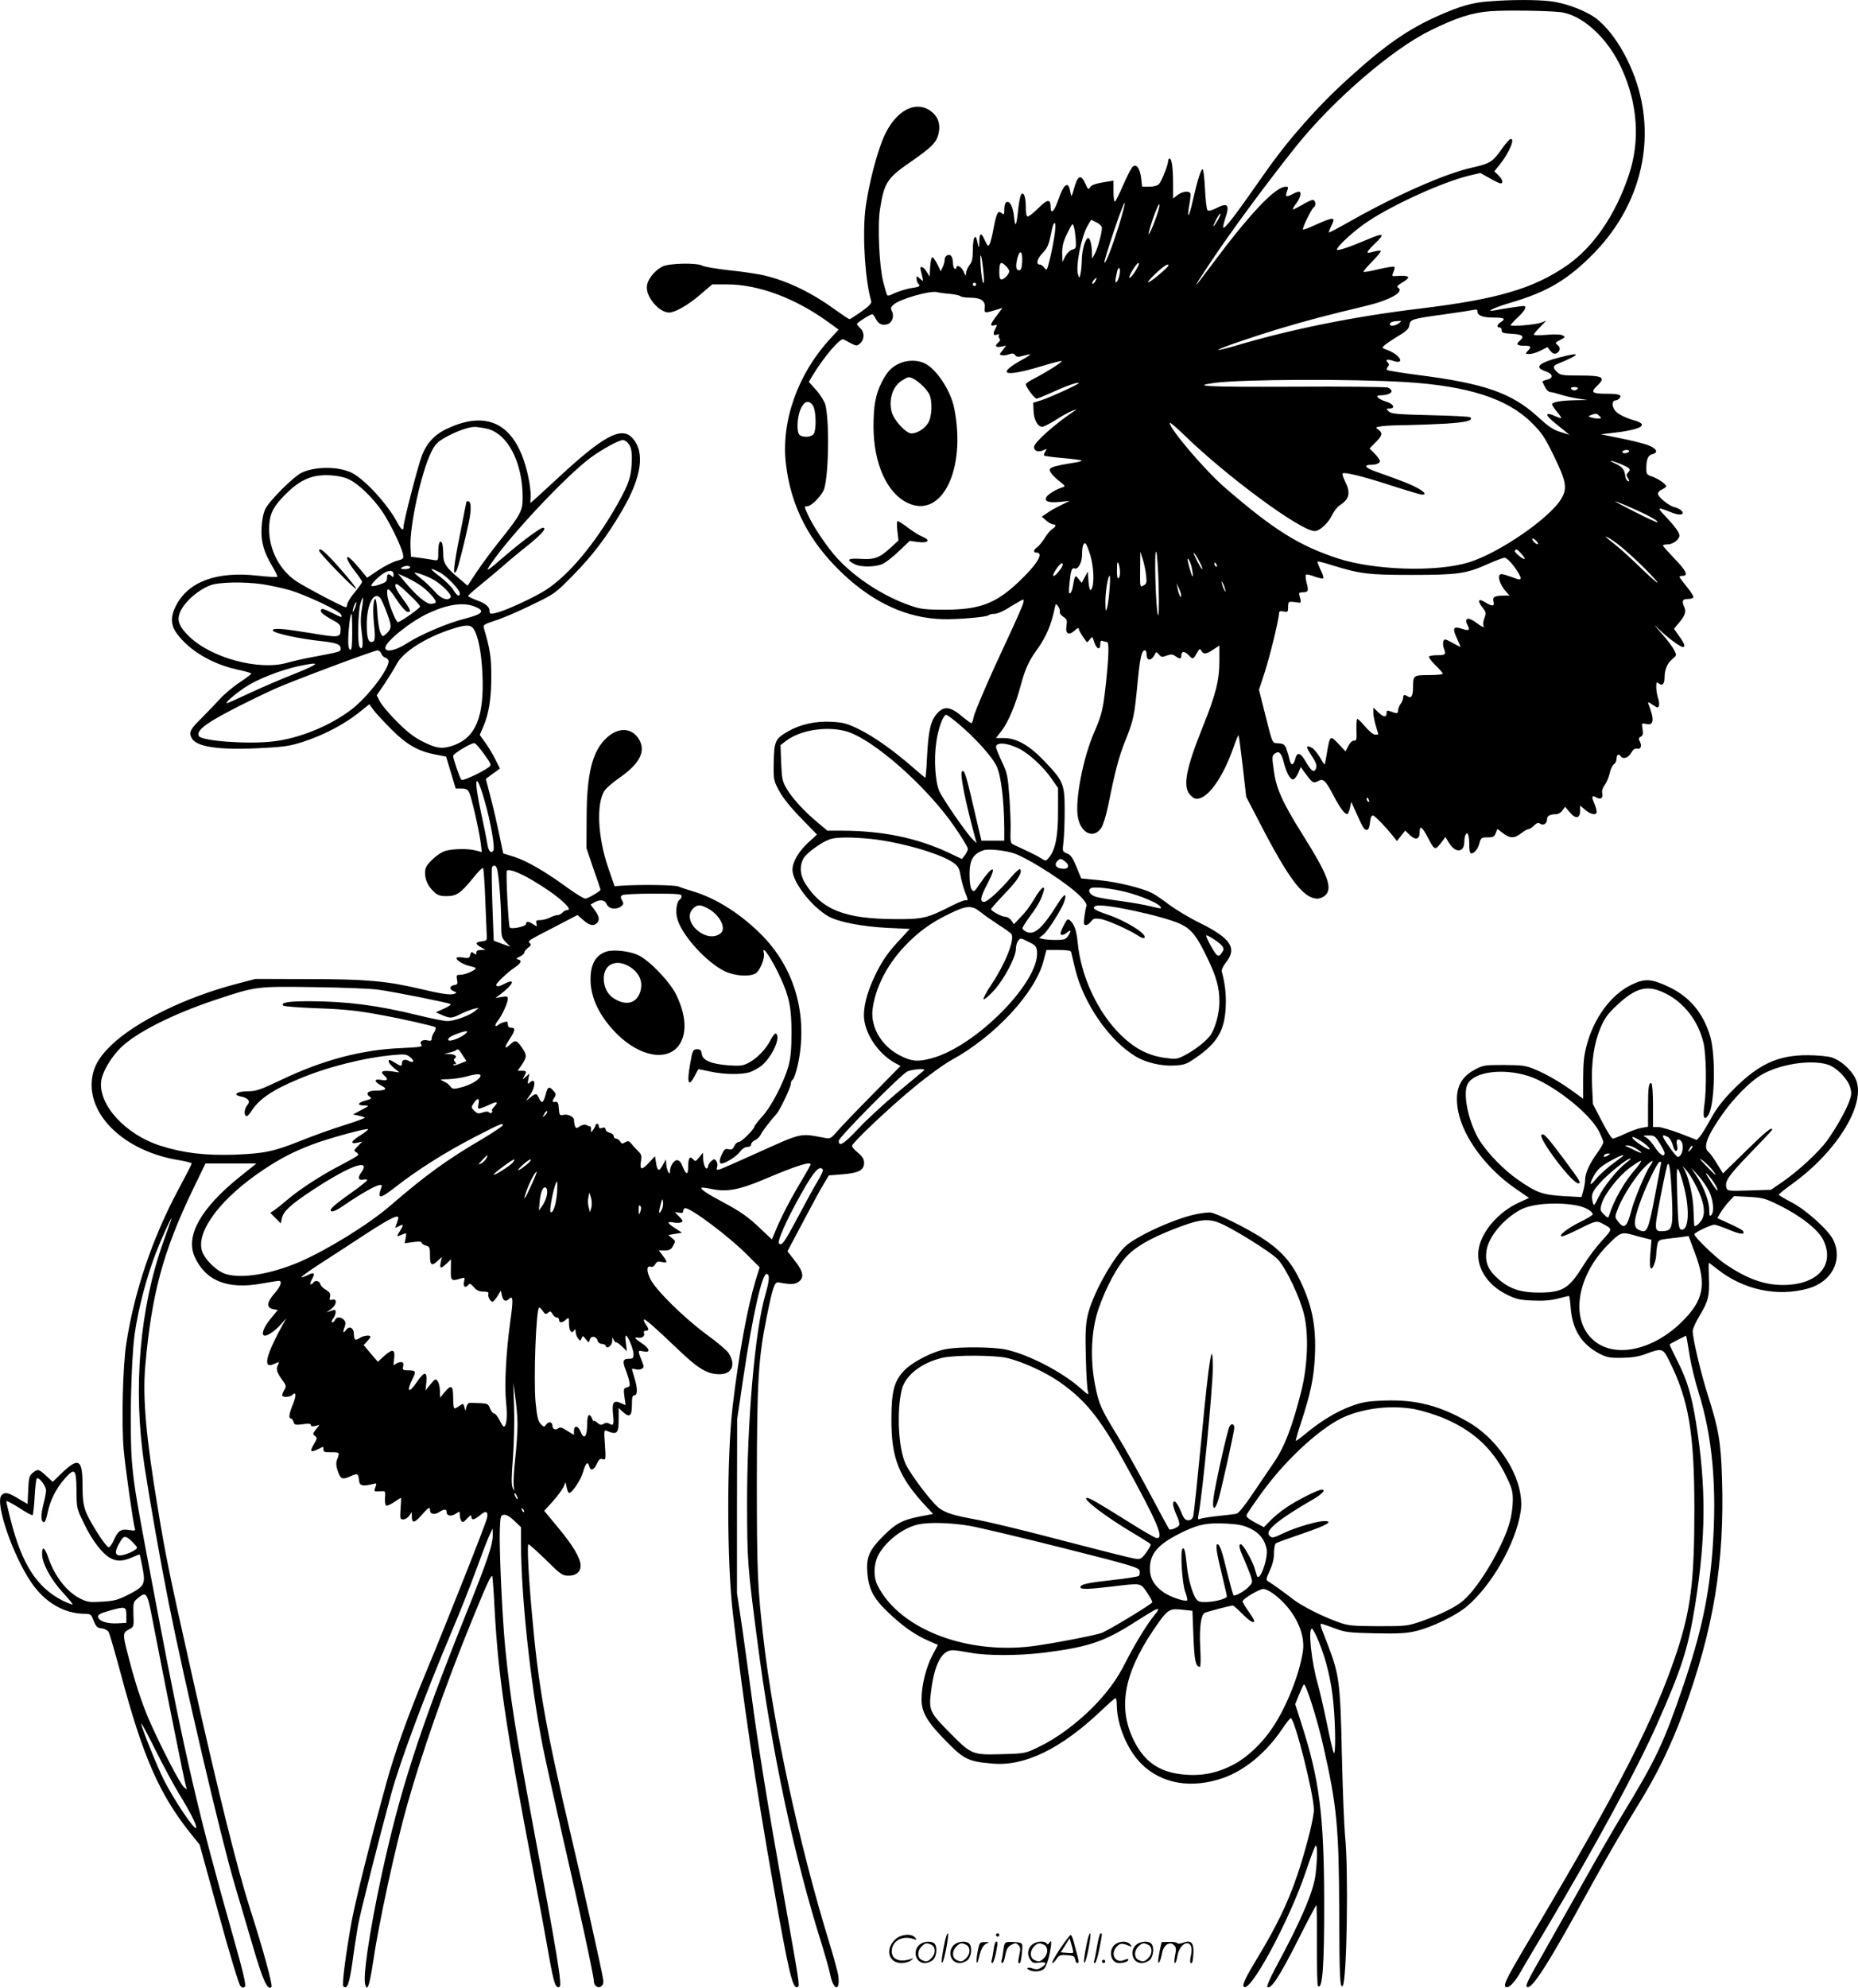 <?xml version="1.0" encoding="UTF-8"?>
<svg xmlns="http://www.w3.org/2000/svg" version="1.0" viewBox="0 0 1122.698 1200.706" preserveAspectRatio="xMidYMid meet">
  <g transform="translate(-0.174,1200.793) scale(0.1,-0.1)" fill="#000000" stroke="none">
    <path d="M9000 12000 c-103 -8 -172 -28 -300 -84 -187 -82 -327 -179 -546 -378 -187 -168 -367 -372 -507 -572 -183 -262 -244 -342 -254 -333 -2 3 3 26 11 51 30 89 18 103 -56 65 -26 -13 -44 -17 -50 -11 -5 5 -12 62 -15 126 -3 64 -9 119 -14 121 -9 6 -31 -62 -60 -190 -23 -104 -38 -119 -20 -19 6 31 8 60 5 65 -9 16 -51 10 -78 -12 l-26 -20 0 89 c0 98 -8 152 -21 152 -5 0 -9 -7 -9 -15 0 -24 -40 -124 -56 -140 -9 -9 -34 -15 -58 -15 l-43 0 -6 52 c-8 61 -28 88 -51 69 -8 -7 -34 -57 -58 -112 -23 -54 -46 -99 -50 -99 -5 0 -8 29 -8 63 l0 64 -66 -11 c-46 -8 -69 -17 -76 -30 -9 -16 -12 -13 -29 24 -27 60 -47 48 -70 -40 -7 -25 -13 -40 -14 -35 -2 6 -6 23 -9 38 -12 51 -38 29 -66 -52 -27 -80 -50 -104 -50 -52 0 48 -19 47 -74 -8 -28 -28 -57 -51 -64 -51 -8 0 -12 19 -12 58 0 63 -14 97 -29 73 -5 -8 -12 -44 -16 -80 -11 -109 -19 -125 -26 -53 -6 63 -27 101 -48 88 -6 -4 -11 -23 -11 -43 0 -31 -2 -34 -15 -23 -23 19 -31 4 -49 -87 -8 -46 -19 -91 -25 -100 -8 -16 -12 -12 -29 24 -22 50 -32 46 -33 -11 -1 -42 -3 -41 -13 7 -11 49 -26 18 -26 -52 0 -53 -4 -74 -20 -94 -11 -14 -20 -36 -21 -49 -1 -20 -2 -19 -15 10 -13 30 -44 45 -44 21 0 -5 -4 -7 -10 -4 -5 3 -10 18 -10 33 0 15 -4 33 -9 41 -12 19 -41 6 -41 -18 0 -11 -5 -32 -12 -46 l-12 -26 -20 42 c-12 23 -25 43 -31 43 -5 1 -11 -26 -13 -58 l-3 -59 -20 32 c-18 30 -43 36 -34 8 2 -7 6 -25 10 -42 6 -29 6 -29 -14 -11 -21 19 -21 19 -21 0 0 -11 5 -25 12 -32 13 -13 5 -17 -47 -25 -32 -5 -87 -23 -118 -39 -11 -5 -21 -7 -24 -4 -3 3 -14 40 -25 83 -24 98 -35 339 -19 438 25 158 43 187 178 280 129 89 161 120 174 169 14 53 4 97 -29 129 -87 83 -209 35 -286 -113 -49 -92 -111 -331 -127 -481 -16 -164 1 -418 37 -541 3 -12 -14 -30 -59 -62 -36 -25 -68 -46 -72 -46 -5 0 -45 27 -91 60 -139 101 -286 172 -428 205 -34 8 -126 22 -205 30 -79 9 -153 21 -165 28 -33 19 -204 15 -242 -5 -54 -29 -94 -84 -94 -127 0 -64 77 -151 135 -151 35 0 116 46 190 110 l70 60 90 0 c190 0 412 -83 612 -228 l62 -45 -56 -61 c-191 -209 -292 -494 -263 -747 30 -261 142 -477 348 -670 187 -175 386 -265 598 -271 90 -3 273 13 280 24 3 4 18 8 34 8 16 0 53 15 82 34 29 18 63 38 76 45 22 11 22 11 16 -16 -4 -15 -43 -104 -87 -198 -115 -245 -206 -455 -213 -492 -3 -18 -9 -33 -13 -33 -4 0 -25 15 -47 33 -80 69 -117 74 -162 23 -37 -43 -51 -102 -59 -263 -3 -68 -8 -123 -10 -123 -2 0 -37 29 -78 65 -118 102 -229 181 -321 227 -74 36 -95 42 -167 46 -97 5 -186 -14 -262 -57 -79 -45 -86 -60 -88 -187 -2 -107 -1 -110 33 -174 22 -41 71 -102 132 -164 l96 -99 -53 -49 c-58 -53 -95 -117 -95 -164 0 -73 113 -220 215 -280 60 -35 204 -63 362 -71 l132 -6 -58 -63 c-75 -79 -113 -135 -156 -227 -46 -97 -69 -189 -62 -253 10 -100 91 -215 187 -267 l33 -18 -169 -172 c-94 -95 -189 -194 -212 -221 -40 -46 -44 -48 -79 -41 -151 28 -130 33 -408 -92 -110 -50 -211 -94 -223 -98 -21 -6 -23 -4 -17 14 4 13 1 28 -6 37 -10 13 -14 12 -30 -2 -11 -10 -19 -23 -19 -31 0 -7 -4 -13 -9 -13 -10 0 -21 34 -21 70 l-1 25 -23 -28 c-20 -25 -24 -26 -35 -13 -20 24 -31 10 -31 -40 0 -55 -12 -56 -33 -4 -10 27 -21 40 -35 40 -19 0 -42 -37 -42 -67 0 -31 -18 1 -22 37 l-3 35 -18 -33 c-23 -43 -33 -40 -41 10 l-7 42 -34 -37 c-45 -49 -59 -48 -51 4 6 35 3 45 -16 63 -13 13 -31 32 -40 44 -16 19 -21 20 -39 10 -17 -11 -22 -10 -30 5 -6 9 -17 17 -24 17 -8 0 -15 7 -15 15 0 8 -11 17 -25 21 -14 3 -25 13 -25 21 0 10 -6 12 -20 8 -14 -5 -20 -2 -20 9 0 9 -4 16 -10 16 -5 0 -10 -4 -10 -8 0 -5 -6 -17 -14 -28 -14 -19 -14 -19 -13 1 1 11 -2 20 -8 20 -5 0 -15 4 -22 8 -7 4 -23 1 -37 -8 -22 -14 -24 -14 -30 0 -3 9 -6 25 -6 36 0 22 -38 40 -68 32 -18 -4 -21 0 -24 38 -2 35 -6 43 -21 41 -20 -3 -21 2 -5 28 10 15 9 23 -6 39 -27 30 -35 26 -48 -24 -14 -51 -23 -56 -40 -20 -14 30 -18 31 -52 4 l-27 -21 26 37 c36 54 33 108 -4 73 -11 -11 -13 -7 -7 21 l6 34 -21 -19 c-22 -19 -22 -19 -10 3 16 30 14 33 -14 33 l-26 0 26 37 c31 47 31 58 -1 105 -31 44 -39 46 -71 16 -35 -32 -36 -18 -3 32 35 53 37 70 10 70 -14 0 -20 7 -20 21 0 16 -4 19 -22 13 -13 -3 -29 -11 -36 -17 -22 -17 -23 -1 -2 26 26 33 59 106 60 131 0 16 -5 17 -37 12 l-38 -6 30 22 c79 60 95 99 26 64 -34 -18 -51 -20 -51 -7 0 11 67 75 109 103 41 27 49 45 24 50 -15 4 -13 7 10 18 15 7 27 19 27 25 0 7 10 19 22 28 18 12 20 18 11 28 -14 14 -17 12 167 107 l121 63 35 -31 c37 -32 62 -38 82 -18 18 18 15 41 -13 78 l-25 34 22 13 c37 20 64 16 76 -12 13 -28 56 -34 86 -12 16 12 17 17 6 37 -10 18 -9 24 1 31 8 5 92 9 187 9 143 0 172 -2 172 -14 0 -8 -4 -17 -10 -21 -21 -13 -29 -75 -15 -120 29 -99 175 -259 284 -313 61 -29 147 -36 188 -14 25 14 58 93 50 122 -16 62 50 -36 102 -151 52 -114 65 -180 65 -329 0 -98 -5 -153 -18 -200 -27 -98 -103 -245 -158 -305 -26 -29 -48 -57 -48 -61 -1 -17 -78 -94 -94 -94 -9 0 -22 -11 -28 -25 -8 -19 -16 -23 -34 -19 -18 5 -26 0 -38 -25 -18 -35 -21 -61 -6 -61 24 0 91 42 112 70 13 18 31 30 45 30 14 0 23 6 23 15 0 9 11 20 24 26 13 6 28 21 34 33 8 19 60 87 96 126 20 22 86 161 86 181 0 10 4 21 10 24 13 8 37 96 46 170 35 279 -54 537 -253 726 -124 119 -265 205 -398 244 -33 10 -70 22 -83 28 -20 10 -236 13 -347 5 l-40 -3 -38 110 c-64 186 -74 390 -22 468 10 15 51 50 91 78 125 87 162 165 112 238 -43 64 -121 66 -189 4 -88 -79 -123 -217 -123 -488 l-1 -180 42 -124 c24 -67 43 -125 43 -127 0 -9 -77 -54 -92 -54 -10 0 -58 30 -108 66 -130 95 -243 161 -320 186 l-68 21 -22 106 c-12 58 -35 160 -52 225 l-31 119 21 16 c12 9 31 23 43 31 l21 16 -27 54 c-15 30 -42 76 -61 102 l-34 47 21 48 c34 78 49 170 49 304 0 119 -7 164 -45 294 -5 18 3 23 67 44 40 12 138 54 218 93 144 69 146 71 255 182 116 118 201 229 293 386 121 205 143 358 64 443 -67 72 -178 11 -463 -255 -82 -76 -150 -138 -152 -138 -1 0 -1 17 1 38 2 20 -5 78 -16 127 -67 305 -235 403 -488 284 -76 -35 -125 -88 -154 -165 -24 -63 -110 -397 -110 -426 0 -29 -14 -21 -35 19 -61 115 -196 263 -278 305 -80 40 -225 40 -306 -1 -51 -27 -192 -168 -216 -217 -12 -23 -21 -69 -23 -112 -5 -85 13 -148 65 -235 19 -32 33 -61 30 -63 -3 -3 -58 0 -121 7 -247 27 -417 -36 -492 -183 -33 -64 -31 -115 4 -164 75 -104 212 -186 365 -220 48 -10 87 -21 87 -25 0 -3 -31 -27 -69 -52 -38 -25 -91 -69 -118 -98 -26 -29 -78 -83 -115 -120 -69 -68 -76 -85 -58 -120 29 -54 173 -74 431 -59 134 7 169 13 250 40 118 39 242 104 327 172 l65 52 25 -34 c14 -19 63 -72 108 -117 92 -93 163 -133 268 -153 l63 -12 29 -96 29 -97 35 0 c27 0 37 -5 47 -25 15 -33 60 -230 69 -302 l7 -57 -34 9 c-45 13 -135 12 -184 -1 -24 -7 -57 -29 -82 -54 -35 -34 -43 -49 -43 -79 0 -44 18 -82 55 -116 21 -20 37 -25 75 -25 60 0 86 18 159 108 29 37 57 65 61 62 4 -2 10 -91 14 -197 4 -106 8 -204 9 -218 2 -21 -3 -25 -30 -28 -40 -4 -42 -16 -5 -36 l27 -15 -27 -1 c-19 0 -28 -5 -28 -16 0 -14 -3 -14 -16 -4 -13 11 -16 10 -21 -9 -5 -21 -10 -22 -44 -17 -23 4 -39 2 -39 -4 0 -13 39 -37 75 -46 17 -4 34 -9 39 -12 14 -8 -56 -41 -88 -42 -26 0 -28 -2 -23 -29 5 -25 3 -30 -15 -33 -30 -4 -34 -26 -6 -37 20 -8 21 -10 5 -16 -22 -9 -83 0 -212 31 -196 46 -325 58 -670 58 l-320 1 -110 -29 c-310 -80 -618 -231 -765 -375 -82 -80 -114 -147 -115 -236 0 -212 225 -407 529 -455 42 -7 76 -16 76 -20 0 -4 -36 -74 -80 -156 -157 -293 -266 -614 -315 -929 -22 -137 -30 -489 -16 -645 11 -118 56 -434 67 -473 5 -15 1 -17 -35 -11 -49 8 -67 -4 -93 -64 -11 -24 -25 -42 -31 -40 -19 6 -115 157 -137 215 -15 42 -20 78 -20 161 0 154 -23 169 -121 76 l-59 -57 -40 37 c-46 42 -50 42 -81 17 -21 -17 -24 -29 -27 -104 l-4 -84 -56 33 c-62 38 -83 41 -102 19 -39 -47 68 -360 180 -525 82 -121 198 -189 323 -190 32 0 39 -4 48 -27 21 -52 26 -58 55 -61 17 -2 35 -11 42 -22 6 -10 40 -128 76 -262 131 -491 232 -722 422 -958 l52 -65 115 -418 c64 -235 122 -426 131 -435 12 -12 19 -13 27 -5 9 9 -9 86 -74 315 -206 726 -291 1092 -452 1943 -133 700 -142 751 -156 910 -15 174 -6 612 16 773 21 152 74 354 131 498 39 101 109 249 88 189 -4 -11 -24 -69 -46 -130 -143 -400 -184 -885 -114 -1350 34 -221 97 -579 147 -830 98 -489 316 -1423 399 -1702 34 -115 84 -284 111 -376 60 -205 88 -265 111 -241 9 8 -52 232 -127 464 -79 246 -193 703 -350 1405 -139 618 -163 737 -209 1017 -72 433 -93 670 -77 862 39 440 107 692 288 1069 l76 157 154 0 154 0 -100 -80 c-235 -189 -329 -355 -274 -482 66 -147 199 -201 407 -163 53 9 99 17 103 16 22 -1 10 -34 -27 -76 -48 -55 -50 -87 -7 -95 l27 -5 -45 -55 c-43 -53 -59 -100 -32 -100 19 0 65 33 98 71 l31 34 -20 -35 c-39 -68 -80 -155 -91 -195 -13 -48 -2 -63 34 -47 35 16 37 15 25 -7 -12 -23 -5 -45 28 -90 24 -33 25 -36 10 -62 -9 -15 -14 -30 -10 -33 10 -10 48 -6 60 6 23 23 25 -3 4 -55 -23 -56 -28 -87 -13 -87 5 0 13 -9 16 -21 6 -18 12 -20 56 -14 35 5 49 4 49 -5 0 -8 9 -10 26 -6 l26 7 -22 -28 c-19 -25 -20 -28 -5 -39 14 -11 14 -15 -6 -48 -31 -53 -22 -57 52 -18 4 1 6 -5 5 -15 -1 -15 7 -18 47 -17 51 0 52 -1 36 -43 -8 -21 -7 -38 2 -66 18 -54 28 -59 77 -37 46 21 48 19 54 -30 3 -27 25 -31 80 -17 26 7 27 6 18 -18 -10 -27 -9 -28 33 -25 28 2 28 0 25 -41 -2 -24 2 -44 8 -46 6 -2 27 8 48 22 20 14 38 25 40 25 2 0 1 -29 -2 -65 -4 -61 -3 -65 16 -65 12 0 28 10 36 22 l16 22 0 -26 c0 -43 16 -41 58 7 42 48 52 54 52 30 0 -24 27 -29 55 -11 31 20 45 20 45 1 0 -24 27 -29 55 -11 24 16 25 16 25 -6 0 -13 4 -29 9 -37 7 -11 14 -9 35 14 19 21 26 24 26 11 0 -23 17 -20 52 9 36 31 51 24 42 -18 -6 -32 -246 -637 -369 -932 -107 -258 -190 -488 -238 -665 -97 -349 -187 -711 -211 -840 -37 -208 -59 -381 -50 -390 23 -23 36 13 55 144 10 76 26 177 34 224 15 82 124 512 201 796 55 199 201 590 366 981 47 110 111 272 143 360 32 88 68 183 80 210 l23 50 1 -34 c2 -60 -29 -152 -161 -481 -284 -709 -401 -1071 -512 -1585 -73 -340 -113 -613 -97 -656 8 -23 8 -23 19 -4 5 11 18 72 27 135 35 240 134 697 207 955 87 309 227 710 375 1075 99 244 131 315 139 308 2 -3 9 -90 14 -194 22 -410 66 -708 236 -1599 36 -187 78 -416 94 -509 28 -158 40 -193 63 -179 16 10 -15 199 -163 988 -106 569 -133 743 -165 1054 -18 181 -38 607 -33 721 3 78 5 85 24 88 15 2 36 -10 63 -36 l41 -39 0 -99 c0 -316 57 -845 131 -1224 17 -85 71 -328 119 -540 104 -450 190 -850 190 -878 0 -30 26 -48 46 -31 11 9 14 22 9 48 -12 71 -118 543 -186 831 -159 672 -205 933 -243 1370 -22 242 -30 420 -21 420 5 0 52 -43 106 -95 89 -88 99 -95 136 -95 46 0 73 23 73 61 0 44 -47 123 -134 227 l-86 104 51 56 c28 31 57 71 65 87 l13 30 7 -32 c3 -18 10 -33 15 -33 18 0 70 78 84 127 16 56 29 67 38 32 8 -29 29 -20 46 19 12 25 19 31 34 26 19 -6 20 -3 14 86 -6 85 -6 92 11 85 63 -26 72 -17 72 74 l0 64 23 -21 c42 -40 57 -30 57 38 0 47 3 60 15 60 20 0 20 42 0 106 -8 27 -15 51 -15 53 0 2 10 1 23 -2 12 -4 29 -2 37 3 13 8 13 14 2 42 -28 69 -28 71 7 63 45 -10 41 16 -9 49 -43 28 -50 39 -22 34 24 -4 42 10 35 27 -3 9 1 15 11 15 20 0 20 10 0 38 -9 13 -14 26 -11 29 6 6 59 -40 211 -185 117 -112 173 -145 245 -145 77 0 101 58 54 130 -10 14 -69 65 -133 111 -137 101 -307 269 -339 335 -24 49 -22 83 4 73 9 -3 19 3 26 15 8 16 17 19 40 14 35 -8 36 -1 5 39 l-23 31 35 0 c29 0 39 5 51 28 15 27 15 29 -7 47 l-22 18 41 7 42 7 -42 27 c-48 31 -52 43 -11 35 16 -4 37 -3 46 0 15 6 14 10 -10 35 l-27 28 25 -4 c19 -4 26 -1 26 11 0 9 6 16 13 16 36 0 269 -175 375 -283 l74 -74 -26 -84 c-49 -165 -100 -441 -137 -754 -36 -305 -36 -946 2 -1260 62 -526 137 -1032 240 -1615 98 -555 121 -652 151 -634 13 8 12 11 -87 569 -95 534 -153 892 -190 1175 -14 107 -40 294 -57 415 l-33 220 0 525 1 525 37 250 c57 382 114 634 142 628 19 -4 16 -39 -9 -127 -63 -215 -111 -774 -110 -1271 1 -337 3 -367 60 -805 88 -681 224 -1319 394 -1855 20 -66 43 -146 49 -177 20 -96 61 -100 48 -4 -3 23 -29 118 -58 212 -179 585 -333 1297 -393 1814 -37 317 -41 416 -41 970 1 602 9 732 60 985 36 178 47 211 71 207 74 -14 96 -13 119 2 38 25 32 62 -20 128 l-45 58 95 179 c52 99 108 202 125 229 l30 50 85 7 c97 8 128 25 128 70 0 21 -10 37 -37 60 -20 16 -36 35 -36 41 0 18 219 226 373 353 82 68 184 142 230 167 261 143 504 405 554 597 l18 67 73 0 c50 0 74 -4 76 -12 2 -7 12 -52 24 -101 51 -211 208 -437 369 -532 61 -36 155 -58 232 -53 58 3 74 9 126 45 132 91 176 164 183 307 4 76 -4 145 -24 217 -2 9 9 33 26 54 68 85 29 145 -152 235 -66 32 -152 84 -191 113 -40 30 -86 62 -104 71 -61 30 -206 66 -316 77 l-112 11 -29 71 c-23 55 -35 72 -57 80 -28 11 -28 12 -21 72 4 33 7 119 7 190 0 157 -8 176 -122 295 -90 95 -169 140 -245 140 l-48 0 34 44 c41 53 86 162 116 276 26 96 48 145 95 210 57 79 89 152 110 255 6 29 7 29 21 10 8 -11 12 -25 10 -32 -3 -7 6 -21 20 -30 23 -15 25 -21 20 -55 -8 -49 14 -61 50 -28 13 13 24 18 24 11 0 -6 10 -26 22 -44 13 -18 24 -34 26 -37 2 -3 10 4 18 14 16 22 16 22 29 -18 13 -39 35 -46 35 -11 0 21 4 26 16 21 9 -3 20 -6 25 -6 13 0 11 -84 -6 -243 -17 -161 -25 -195 -71 -301 -66 -150 -116 -403 -100 -508 15 -102 95 -141 142 -71 12 18 30 77 43 140 41 205 63 288 102 386 50 124 55 148 74 345 15 157 25 202 45 202 6 0 10 -11 10 -24 0 -46 33 -41 54 8 3 7 11 3 21 -9 13 -17 19 -18 46 -7 26 9 36 9 53 -3 28 -20 36 -19 36 5 0 11 6 20 13 20 8 0 22 -9 32 -20 24 -26 27 -26 48 12 16 29 20 30 28 15 13 -23 30 -21 73 8 l36 24 0 -93 c0 -117 -22 -204 -100 -397 -104 -259 -124 -366 -74 -415 19 -20 31 -24 52 -19 65 16 148 139 207 308 15 43 29 76 31 74 2 -2 13 -86 25 -187 l21 -185 78 -150 c180 -349 268 -465 353 -465 15 0 37 10 48 21 44 44 14 124 -137 364 -123 196 -161 280 -175 389 -12 83 -11 90 6 102 25 19 40 4 54 -53 16 -62 38 -103 56 -103 8 0 22 17 31 38 l16 37 16 -23 c54 -74 58 -77 86 -63 34 19 46 8 97 -89 40 -77 73 -119 85 -107 4 3 10 21 14 39 l7 33 27 -60 c41 -93 51 -110 66 -110 10 0 17 14 20 45 3 31 9 44 19 42 13 -3 79 -72 124 -129 l20 -25 25 32 25 31 28 -27 c34 -33 59 -27 59 16 0 45 14 37 49 -30 44 -82 43 -82 89 -22 l18 24 24 -39 c39 -60 90 -54 90 11 0 17 4 37 9 44 12 19 21 -8 21 -62 0 -24 3 -46 6 -49 14 -14 44 16 54 53 10 38 13 40 51 40 33 0 41 4 49 26 l10 25 33 -25 c42 -33 70 -33 111 -1 18 14 38 25 44 25 7 0 22 10 33 21 17 17 26 20 39 11 20 -12 40 2 40 29 0 19 19 29 55 29 12 0 30 10 38 23 l16 22 29 -34 c35 -42 62 -37 62 10 l0 31 31 -26 c34 -29 69 -34 69 -11 0 9 -7 32 -15 52 -18 42 -15 49 15 33 26 -14 41 0 33 30 -3 10 4 31 16 47 11 15 25 48 30 72 5 25 17 48 25 53 9 5 16 20 16 33 0 25 14 33 25 15 13 -20 46 -10 63 20 12 21 23 29 35 26 23 -6 32 16 18 43 -9 16 -8 22 5 29 13 7 16 18 11 46 -6 37 -6 37 24 31 45 -10 49 26 11 123 -4 12 2 10 26 -7 28 -19 33 -20 38 -7 3 9 1 30 -5 47 -6 18 -11 48 -11 67 0 29 2 33 15 22 21 -17 35 -4 35 35 0 48 16 86 47 112 27 22 27 23 11 55 -9 18 -42 62 -74 98 -56 64 -57 64 -8 18 50 -47 120 -98 135 -98 17 0 9 22 -23 66 l-31 44 19 23 c44 49 57 78 45 104 -18 40 -14 53 18 53 17 0 32 4 35 9 4 5 -14 34 -39 64 -25 31 -45 58 -45 61 0 3 9 6 20 6 36 0 21 31 -50 104 -38 40 -70 76 -70 79 0 4 14 7 30 7 31 0 70 30 70 53 0 19 -27 55 -84 116 -54 56 -51 59 33 25 38 -16 71 -18 71 -5 0 13 -22 29 -51 36 -33 8 -99 62 -99 81 0 8 11 20 25 26 14 6 25 15 25 19 0 13 -50 47 -86 59 -31 10 -34 15 -34 48 0 57 10 80 37 87 40 10 24 37 -34 57 -29 10 -103 28 -165 40 l-113 23 60 7 c179 19 237 50 145 76 -69 20 -113 45 -126 71 -14 27 -8 51 11 51 7 0 18 6 24 14 16 19 -6 26 -82 26 -84 0 -95 9 -57 45 58 55 41 65 -109 65 -94 0 -110 2 -129 20 -28 26 -28 38 1 50 142 58 149 75 15 40 -129 -33 -158 -61 -88 -84 46 -15 51 -42 10 -51 -17 -4 -30 -10 -28 -13 2 -4 10 -19 17 -34 8 -16 22 -28 31 -28 9 0 36 -7 61 -15 24 -8 71 -19 104 -24 l60 -9 -70 -1 c-91 -2 -145 -11 -145 -25 1 -6 14 -26 30 -45 16 -19 28 -36 26 -38 -2 -2 -20 4 -40 13 -19 10 -39 14 -43 10 -8 -8 16 -31 93 -92 l39 -32 -54 17 c-42 12 -73 33 -138 93 -158 143 -321 200 -721 251 -100 13 -185 27 -188 30 -4 4 -2 13 4 20 9 10 9 16 0 25 -18 18 -4 23 31 11 44 -16 59 0 27 30 -13 12 -40 28 -60 35 -34 12 -35 13 -19 28 10 9 47 34 83 56 51 30 66 45 68 66 4 35 16 39 207 65 88 12 170 25 183 28 16 4 22 1 22 -11 0 -24 33 -36 99 -36 64 0 74 -7 41 -28 -23 -14 -26 -32 -6 -32 8 0 13 -8 12 -17 -1 -15 9 -18 62 -21 64 -3 79 -16 47 -42 -25 -21 -17 -30 25 -30 44 0 48 -5 23 -32 -15 -17 -15 -18 11 -18 15 0 45 9 68 21 l41 21 17 -23 c11 -14 23 -20 34 -16 25 10 31 36 10 51 -17 13 -15 15 16 31 30 16 32 18 15 27 -11 7 -49 8 -96 4 -44 -4 -79 -3 -79 1 0 4 17 25 38 46 l37 38 -29 -11 c-34 -13 -186 -26 -186 -16 0 3 20 26 45 49 45 43 56 67 33 67 -14 0 -127 -17 -173 -26 -65 -13 -7 16 92 45 231 68 353 142 514 308 282 294 372 691 239 1055 -55 149 -139 279 -228 351 -59 47 -182 95 -275 107 -81 11 -249 11 -377 0z m427 -65 c134 -14 291 -157 374 -342 97 -213 112 -437 43 -642 -81 -243 -215 -437 -376 -548 -201 -138 -417 -202 -878 -258 -402 -48 -785 -125 -1124 -226 -55 -16 -101 -27 -103 -25 -6 6 190 74 379 131 164 49 282 80 509 134 148 35 239 86 199 111 -10 6 -4 14 23 30 57 34 50 45 -26 41 -37 -3 -37 -2 -26 23 7 14 9 29 6 32 -3 4 -46 -3 -94 -14 -48 -12 -89 -19 -92 -16 -3 2 21 31 52 62 32 32 55 61 52 64 -4 3 -21 2 -38 -3 -56 -16 -56 -10 1 46 67 64 56 69 -49 24 -106 -45 -179 -69 -179 -59 0 20 112 122 193 174 158 104 452 236 606 273 l68 16 55 -31 c31 -18 61 -32 67 -32 19 0 12 25 -14 50 l-24 23 33 41 c58 71 96 164 64 154 -7 -3 -33 -32 -56 -66 -51 -72 -69 -83 -177 -107 -158 -35 -445 -161 -725 -318 -73 -42 -136 -75 -138 -73 -2 2 4 18 12 35 32 61 21 62 -97 9 -37 -17 -69 -29 -72 -26 -6 6 51 124 64 132 17 11 13 46 -5 46 -9 0 -39 -14 -66 -31 -28 -16 -52 -28 -54 -26 -2 2 7 19 21 37 26 35 33 70 15 70 -6 0 -25 -7 -41 -16 -37 -19 -43 -15 -30 20 9 22 8 26 -8 26 -63 0 -214 -159 -446 -470 -123 -165 -126 -162 -11 10 123 186 348 490 520 705 223 278 580 586 811 699 154 76 253 108 360 116 88 7 338 4 422 -5z m-2666 -1295 c-44 -138 -79 -226 -86 -218 -3 2 23 87 57 189 34 101 63 178 66 171 2 -7 -15 -71 -37 -142z m218 31 c-17 -45 -33 -80 -36 -77 -3 3 10 48 28 101 19 53 35 88 37 77 2 -10 -11 -55 -29 -101z m380 5 c-29 -49 -34 -46 -9 5 12 23 24 39 26 36 3 -2 -5 -21 -17 -41z m-731 -12 c18 -8 32 -23 32 -32 0 -32 -26 -127 -43 -157 l-16 -30 -1 31 c0 47 -11 94 -22 94 -17 0 -38 -69 -39 -127 -1 -32 -4 -71 -8 -88 -7 -29 -7 -30 -15 -6 -16 47 18 225 57 294 11 20 21 37 22 37 1 0 16 -7 33 -16z m-252 -61 c-4 -32 -16 -98 -27 -146 -20 -83 -22 -87 -36 -68 -8 12 -21 21 -29 21 -25 0 -15 36 19 71 26 27 36 49 46 99 7 36 15 68 18 73 12 19 15 2 9 -50z m126 -45 c3 -48 1 -52 -21 -58 -13 -3 -31 -20 -42 -40 l-18 -35 -1 56 c0 43 7 70 32 120 30 60 32 62 39 36 4 -14 9 -50 11 -79z m-557 -203 c4 -44 2 -64 -3 -55 -5 8 -12 56 -15 105 -7 104 8 64 18 -50z m233 69 c-2 -35 -7 -49 -18 -49 -20 0 -23 25 -10 76 15 55 32 38 28 -27z m-78 -54 c0 -18 -30 -50 -47 -50 -9 0 -13 13 -13 39 0 63 7 73 36 46 13 -12 24 -28 24 -35z m775 23 c-20 -39 -44 -67 -49 -62 -7 7 44 89 55 89 5 0 3 -12 -6 -27z m150 -27 c-83 -74 -119 -86 -47 -17 34 34 70 61 80 61 11 -1 1 -15 -33 -44z m-259 -20 c-4 -19 -12 -38 -18 -42 -7 -5 -9 5 -3 32 4 21 9 43 12 47 10 17 15 -3 9 -37z m-146 -37 c-7 -11 -14 -18 -17 -15 -3 3 0 12 7 21 18 21 23 19 10 -6z m-720 -19 c0 -5 -4 -10 -10 -10 -5 0 -10 5 -10 10 0 6 5 10 10 10 6 0 10 -4 10 -10z m-160 -57 c30 -3 59 -9 65 -14 5 -5 29 -9 55 -9 67 0 96 -18 92 -58 -4 -36 -2 -37 61 -18 l46 14 -34 -46 c-40 -51 -44 -67 -15 -59 18 5 19 3 5 -23 -16 -31 -11 -42 13 -33 10 4 14 3 10 -2 -4 -4 -3 -14 2 -20 7 -9 6 -16 -5 -25 -25 -21 -18 -33 16 -26 l30 6 -21 -28 c-21 -26 -21 -27 -3 -30 10 -2 30 1 43 6 18 7 28 5 36 -5 8 -12 18 -13 49 -4 21 6 40 9 42 8 1 -2 -16 -14 -40 -27 -172 -94 -122 -114 112 -43 62 19 115 32 118 30 5 -6 -87 -64 -163 -104 -30 -15 -54 -31 -54 -36 0 -16 53 -87 65 -87 7 0 50 18 97 39 82 38 158 64 158 55 0 -8 -167 -84 -224 -103 l-51 -16 2 -48 c2 -54 25 -97 52 -97 10 0 47 19 82 41 35 23 80 48 99 55 25 10 30 10 16 1 -119 -79 -246 -192 -246 -219 0 -25 25 -33 56 -20 22 11 23 10 12 -8 -7 -10 -10 -21 -7 -24 3 -3 54 -10 113 -15 59 -5 110 -12 113 -15 3 -2 -12 -8 -33 -11 -160 -26 -174 -32 -150 -66 9 -13 33 -36 53 -51 31 -24 33 -28 17 -33 -39 -12 -88 -41 -98 -58 -17 -27 10 -38 79 -31 l60 6 -53 -26 c-30 -14 -68 -36 -84 -48 l-31 -21 27 -24 c15 -13 34 -23 42 -23 20 0 17 -13 -6 -28 -11 -6 -32 -31 -46 -55 -15 -23 -35 -48 -46 -55 -22 -16 -24 -32 -4 -32 48 0 6 -70 -107 -177 -138 -131 -236 -168 -447 -168 -116 0 -145 3 -205 24 -159 54 -329 163 -441 283 -65 70 -153 202 -183 272 -20 45 -20 46 -1 46 22 0 74 50 97 93 31 61 39 410 12 520 -6 20 -30 60 -55 88 l-45 50 22 37 c67 112 168 230 187 220 4 -2 24 -12 44 -23 36 -18 38 -18 58 0 26 23 26 67 0 90 -11 10 -20 22 -20 26 0 8 81 59 93 59 4 0 13 -13 21 -29 17 -32 41 -42 74 -30 26 10 38 49 23 78 -9 16 -7 24 9 38 36 34 224 88 265 76 11 -3 45 -8 75 -10z m2714 -178 c-21 -16 -54 -20 -54 -6 0 12 18 19 49 20 24 1 24 1 5 -14z m41 -355 c376 -23 616 -100 761 -245 62 -61 80 -88 134 -199 76 -155 83 -197 47 -259 -69 -118 -377 -330 -560 -386 -196 -60 -571 -48 -792 24 -236 78 -386 172 -680 426 -120 103 -335 356 -335 392 0 7 35 -23 78 -64 261 -256 713 -589 798 -589 29 0 81 47 104 95 12 25 34 53 49 62 57 36 65 75 30 144 -11 23 -18 44 -14 47 10 10 125 -18 297 -74 92 -30 174 -54 183 -54 28 0 15 17 -32 42 -44 23 -73 35 -250 98 -62 22 -74 40 -28 40 32 0 55 10 55 23 0 6 -14 26 -31 44 l-32 32 37 37 c41 41 44 57 16 77 -19 13 -18 15 26 21 26 3 92 6 148 6 56 1 161 5 235 9 123 8 166 19 147 38 -4 5 -113 10 -242 13 -203 5 -236 8 -251 23 -16 16 -16 17 5 17 37 0 25 28 -18 41 -50 15 -74 39 -39 39 39 0 69 11 69 25 0 8 -10 17 -22 22 -13 4 -273 7 -578 5 -519 -2 -617 3 -470 23 157 22 834 25 1155 5z m1040 -40 c-3 -5 -12 -10 -20 -10 -8 0 -17 5 -20 10 -4 6 5 10 20 10 15 0 24 -4 20 -10z m-4621 -102 c18 -26 22 -138 6 -169 -12 -22 -68 -27 -88 -7 -18 18 -14 108 8 156 22 48 49 56 74 20z m4752 -63 c14 -13 13 -15 -9 -15 -14 0 -33 3 -43 7 -16 6 -16 7 2 14 28 11 34 11 50 -6z m-6725 -76 c127 -27 219 -202 219 -417 0 -80 -11 -101 -141 -264 -45 -56 -107 -140 -137 -185 l-55 -83 -48 41 c-82 68 -99 94 -99 149 0 27 -3 55 -6 64 -12 30 -24 5 -24 -49 0 -54 0 -54 -27 -50 -16 3 -53 9 -83 13 l-55 7 -3 59 c-6 124 65 451 125 572 24 49 37 62 88 91 63 35 135 61 172 62 12 1 45 -4 74 -10z m853 -85 c23 -23 29 -57 24 -138 -5 -83 -28 -137 -115 -285 -138 -230 -293 -405 -428 -482 -90 -51 -235 -116 -283 -125 -27 -6 -32 -4 -32 13 0 26 -24 46 -82 67 -27 10 -48 21 -48 24 1 4 26 27 57 52 31 25 93 77 138 115 44 39 122 104 173 144 81 66 110 101 84 101 -16 0 -126 -82 -222 -164 -121 -104 -130 -110 -90 -51 122 177 451 527 600 638 71 52 171 107 197 107 6 0 19 -7 27 -16z m6051 -54 c-3 -5 -15 -10 -26 -10 -11 0 -17 5 -14 10 3 6 15 10 26 10 11 0 17 -4 14 -10z m-37 -81 c44 -19 50 -27 30 -47 -10 -10 -10 -17 1 -33 10 -18 10 -20 -1 -17 -7 3 -15 18 -16 34 -5 38 -18 53 -67 75 -50 24 -5 13 53 -12z m-7695 -88 c57 -28 142 -110 198 -192 47 -69 116 -211 125 -257 6 -29 4 -31 -37 -42 -24 -6 -74 -32 -112 -57 l-67 -45 -23 28 c-12 16 -39 47 -59 69 -56 59 -50 17 7 -56 25 -32 45 -61 45 -66 0 -4 -20 -33 -45 -63 -25 -30 -45 -63 -45 -72 0 -10 -4 -18 -9 -18 -16 0 -241 119 -299 157 -101 68 -165 190 -164 317 0 76 18 121 73 181 102 111 179 148 295 142 47 -3 87 -11 117 -26z m7749 -172 c99 -43 162 -78 155 -86 -3 -2 -63 25 -133 61 -71 36 -126 65 -122 65 4 1 49 -17 100 -40z m-72 -228 c70 -56 188 -171 223 -215 17 -23 -21 9 -84 69 -62 61 -136 128 -164 150 -67 53 -74 60 -45 45 14 -7 45 -29 70 -49z m-495 11 c-6 -7 -35 18 -35 31 0 5 9 2 20 -8 11 -10 18 -20 15 -23z m-2705 -68 c20 -67 25 -162 10 -199 -10 -26 -18 -7 -22 55 l-3 45 -19 -34 -18 -34 -19 24 c-20 26 -23 23 -34 -43 -3 -21 -11 -40 -17 -44 -8 -5 -9 12 -4 59 8 81 14 97 31 91 21 -8 45 36 45 82 0 49 8 76 21 69 5 -3 18 -35 29 -71z m2604 9 c14 -15 23 -29 21 -31 -7 -8 -65 40 -60 49 9 13 12 12 39 -18z m-2191 -198 c3 -129 1 -189 -5 -170 -13 44 -23 393 -10 380 5 -6 12 -97 15 -210z m-76 69 c5 -46 3 -53 -16 -63 -21 -12 -21 -11 -20 96 l1 108 15 -45 c8 -25 17 -68 20 -96z m310 104 c22 -38 34 -68 28 -68 -3 0 -16 23 -30 50 -28 56 -27 67 2 18z m-32 -70 c11 -62 1 -54 -17 15 -13 48 -14 58 -3 44 7 -11 17 -37 20 -59z m1945 19 c22 -30 40 -61 40 -69 0 -14 -6 -14 -50 3 -28 10 -57 19 -65 19 -30 0 -14 -61 28 -107 l20 -23 -35 0 c-55 0 -69 -8 -62 -36 8 -30 -7 -31 -52 -3 -41 25 -47 8 -12 -36 19 -24 20 -31 9 -61 -7 -19 -9 -38 -6 -44 11 -17 -7 -11 -41 15 -52 40 -79 31 -53 -17 15 -28 6 -32 -36 -18 -52 17 -59 4 -30 -58 13 -28 23 -52 21 -52 -2 0 -24 12 -50 26 -42 23 -47 24 -53 8 -3 -9 -2 -30 4 -45 14 -35 9 -39 -43 -39 -24 0 -45 -4 -48 -8 -3 -5 15 -28 39 -52 25 -24 45 -48 45 -52 0 -4 -38 -8 -84 -8 -94 0 -96 -2 -96 -73 0 -51 -10 -69 -30 -57 -22 14 -30 12 -30 -7 0 -10 -7 -27 -15 -37 -8 -11 -15 -28 -15 -38 0 -21 -8 -22 -44 -8 -23 8 -26 7 -26 -10 0 -28 -19 -25 -52 7 l-28 27 0 -31 c0 -16 7 -52 15 -79 8 -27 15 -50 15 -51 0 -2 -9 -3 -19 -3 -11 0 -38 22 -61 50 -24 28 -45 48 -48 45 -3 -3 -5 -34 -4 -69 2 -56 0 -64 -15 -62 -11 0 -24 -12 -34 -32 l-17 -33 -43 46 c-50 53 -51 51 -69 -52 -6 -40 -13 -73 -15 -73 -2 0 -15 20 -29 45 -15 24 -35 49 -46 55 -40 21 -40 8 1 -53 21 -31 28 -53 24 -67 -10 -33 -29 -23 -61 33 -34 60 -54 66 -66 20 -10 -40 -26 -42 -34 -5 -3 15 -11 43 -18 62 -10 30 -17 35 -49 38 -41 4 -32 -17 -87 200 l-31 123 35 107 c33 103 86 322 86 355 0 13 7 15 28 11 25 -5 27 -3 27 28 0 34 2 35 60 26 20 -3 20 -1 8 45 -4 13 1 17 20 17 34 0 37 8 24 57 -6 24 -8 45 -4 49 4 4 27 -1 52 -11 26 -9 49 -14 52 -11 4 4 -3 27 -16 52 -12 26 -20 48 -18 50 2 2 39 -7 83 -21 174 -54 222 -60 484 -60 279 0 331 7 460 65 47 21 93 38 102 39 10 1 35 -22 58 -52z m-2381 -34 c1 -17 -3 -35 -9 -38 -6 -4 -10 16 -9 52 0 42 3 52 9 38 5 -11 9 -34 9 -52z m-359 17 c-41 -57 -63 -54 -24 3 14 21 29 35 35 32 5 -4 1 -19 -11 -35z m944 24 c3 -8 2 -12 -4 -9 -6 3 -10 10 -10 16 0 14 7 11 14 -7z m-4874 -14 c0 -5 -15 -10 -32 -10 -25 0 -29 3 -18 10 20 13 50 13 50 0z m179 -30 c41 -21 121 -104 121 -126 0 -25 -18 -15 -40 22 -12 19 -47 53 -76 76 -72 54 -73 63 -5 28z m-279 -12 c0 -17 -3 -19 -12 -10 -18 18 -28 14 -28 -12 0 -20 -8 -27 -45 -39 -24 -9 -47 -12 -49 -8 -6 9 48 62 79 79 33 19 55 14 55 -10z m227 -24 c54 -26 128 -98 118 -114 -15 -24 -59 -9 -93 31 -20 23 -58 60 -86 82 -47 37 -48 39 -21 33 17 -4 53 -18 82 -32z m-74 -36 c51 -33 109 -96 101 -110 -3 -4 -16 -8 -30 -8 -27 0 -90 53 -156 133 l-41 49 39 -17 c21 -9 60 -30 87 -47z m4173 -30 c-3 -46 -10 -96 -15 -113 -8 -26 -9 -21 -10 32 -1 62 15 163 26 163 3 0 3 -37 -1 -82z m698 2 c5 -17 4 -20 -2 -10 -5 8 -13 26 -16 40 -5 17 -4 20 2 10 5 -8 13 -26 16 -40z m-5818 29 c42 -6 116 -22 163 -35 100 -29 306 -126 314 -149 8 -20 5 -19 -53 10 -57 29 -70 31 -70 11 0 -8 27 -29 60 -47 50 -26 60 -36 60 -58 0 -56 -4 -57 -182 -27 -173 28 -228 32 -228 16 0 -16 159 -51 295 -65 89 -10 115 -19 115 -44 0 -21 8 -18 -190 -56 -47 -9 -107 -23 -134 -31 -169 -48 -457 29 -591 159 -55 53 -72 89 -61 130 15 62 104 147 188 179 51 20 200 23 314 7z m888 -62 c37 -34 66 -67 66 -73 0 -10 -119 -94 -134 -94 -12 0 -56 110 -63 157 -8 61 6 55 59 -27 24 -36 51 -66 61 -68 27 -5 21 13 -28 79 -43 59 -55 89 -36 89 6 0 39 -28 75 -63z m4665 -7 c0 -23 -15 7 -22 45 l-6 30 14 -30 c8 -16 14 -37 14 -45z m-4839 -15 c6 -8 25 -49 40 -91 30 -80 30 -93 -7 -127 -19 -16 -20 -16 -33 10 -7 16 -15 67 -18 116 -2 48 -8 87 -12 87 -13 0 -17 -72 -8 -155 9 -86 6 -105 -16 -105 -21 0 -29 33 -28 117 2 115 45 193 82 148z m-112 -68 c-8 -49 -8 -88 0 -145 10 -73 4 -109 -14 -80 -13 19 -9 206 5 257 18 62 22 46 9 -32z m-40 12 c-6 -16 -12 -28 -14 -26 -5 5 13 57 20 57 3 0 0 -14 -6 -31z m722 5 c65 -26 50 -45 -55 -72 -111 -28 -272 -97 -356 -151 -66 -43 -129 -56 -129 -26 0 37 155 161 263 210 115 53 209 66 277 39z m-740 -155 c0 -84 -3 -110 -12 -106 -9 3 -13 24 -12 63 1 64 12 154 20 154 2 0 4 -50 4 -111z m734 19 c28 -43 47 -143 53 -275 11 -254 -40 -380 -176 -428 -66 -23 -101 -19 -182 22 -55 27 -96 59 -159 122 -47 47 -93 102 -103 122 l-19 37 50 73 c27 41 59 93 71 116 36 71 173 159 326 209 91 30 121 30 139 2z m-559 -147 c3 -11 15 -23 26 -26 10 -4 19 -13 19 -21 0 -52 -129 -219 -226 -293 -132 -100 -316 -174 -474 -192 -152 -18 -427 3 -446 32 -13 21 11 50 70 87 66 43 246 134 386 198 102 46 598 232 622 233 9 1 19 -8 23 -18z m-515 -120 c-80 -31 -205 -85 -278 -119 -73 -34 -135 -62 -139 -62 -15 0 45 53 109 96 74 49 211 103 324 128 137 29 132 17 -16 -43z m3997 -300 c106 -88 212 -206 238 -264 26 -57 44 -208 45 -374 l0 -73 -69 0 -69 0 -22 93 c-72 313 -80 340 -96 324 -13 -13 21 -184 82 -407 l7 -25 -26 25 c-37 37 -176 238 -199 288 -25 55 -34 192 -19 296 11 81 42 166 60 166 5 0 36 -22 68 -49z m-630 -66 c175 -79 460 -340 611 -559 45 -65 82 -126 82 -135 0 -9 -8 -26 -18 -39 l-18 -23 -84 40 c-190 88 -395 130 -637 131 l-92 0 -58 49 c-81 67 -154 147 -188 205 -26 44 -29 61 -33 156 l-4 107 34 26 c98 75 290 95 405 42z m-2231 -121 c46 -64 47 -67 28 -81 -39 -30 -157 -84 -164 -76 -10 10 -50 127 -50 145 0 13 104 76 127 77 7 1 33 -29 59 -65z m3235 31 c61 -31 147 -111 195 -181 l39 -56 0 -142 c0 -151 -16 -230 -54 -277 -19 -24 -20 -24 -48 -6 -15 10 -57 32 -93 48 -36 17 -72 34 -80 38 -11 6 -14 24 -12 77 2 38 -2 132 -7 208 -10 128 -13 146 -46 214 -19 41 -35 80 -35 87 0 32 67 27 141 -10z m-3232 -311 c38 -130 66 -293 53 -306 -17 -17 -29 0 -37 49 -4 27 -20 107 -36 179 -47 214 -34 266 20 78z m5345 0 c3 -8 2 -12 -4 -9 -6 3 -10 10 -10 16 0 14 7 11 14 -7z m-3006 -234 c182 -20 426 -91 498 -146 25 -18 33 -34 39 -71 4 -26 16 -70 26 -98 23 -60 22 -55 4 -55 -9 0 -44 -14 -78 -31 -153 -78 -177 -84 -347 -83 -302 1 -442 56 -541 213 -34 53 -38 111 -10 157 20 32 106 94 156 112 39 14 133 14 253 2z m867 -89 c28 -10 93 -44 145 -76 178 -108 298 -209 286 -241 -3 -8 -8 -36 -12 -64 -5 -42 -4 -50 9 -50 9 0 23 10 31 21 12 18 22 21 56 16 39 -5 172 -64 232 -103 15 -10 30 -15 35 -11 20 21 -115 105 -228 142 -77 26 -94 40 -64 51 43 17 404 -61 509 -109 66 -31 101 -74 166 -212 52 -107 70 -175 70 -258 0 -72 -26 -164 -56 -205 -30 -39 -101 -93 -162 -123 -40 -20 -49 -20 -119 -10 -98 15 -177 57 -260 138 -139 137 -239 352 -259 554 -7 75 -21 116 -48 138 -12 11 -18 6 -35 -28 -12 -22 -21 -45 -21 -51 0 -15 21 -12 42 7 22 20 24 6 2 -25 -13 -18 -24 -22 -72 -22 -31 0 -67 3 -79 6 l-23 6 25 19 c28 22 109 150 126 197 21 61 2 55 -41 -14 -89 -143 -139 -187 -186 -165 -13 6 -24 16 -24 22 0 6 21 39 46 73 26 33 55 80 65 104 41 94 12 90 -43 -6 -17 -30 -51 -76 -76 -101 l-44 -46 -15 23 c-9 12 -25 22 -37 22 -21 0 -86 35 -86 46 0 4 38 47 85 96 79 82 107 129 90 146 -3 4 -27 -18 -53 -48 -67 -80 -144 -150 -164 -150 -28 0 -22 30 22 113 60 114 29 110 -50 -7 -31 -46 -34 -48 -47 -31 -8 12 -13 46 -13 90 0 88 21 125 85 147 30 10 133 -1 190 -21z m305 -49 c25 -20 20 -42 -10 -42 -45 0 -63 23 -38 48 16 16 22 15 48 -6z m-3436 -39 c11 -29 25 -202 26 -312 0 -101 1 -106 28 -134 l27 -28 -50 18 -50 19 -8 214 c-4 117 -5 220 -3 227 7 18 23 16 30 -4z m216 -73 c77 -46 138 -88 182 -128 40 -36 47 -52 24 -52 -7 0 -19 -7 -26 -15 -7 -8 -20 -15 -30 -15 -10 0 -31 -7 -46 -15 -16 -8 -42 -15 -58 -15 -24 0 -27 -3 -23 -21 5 -19 4 -20 -18 -5 -30 20 -45 20 -45 2 0 -14 -86 -33 -98 -21 -8 8 -24 324 -18 342 7 16 73 -8 156 -57z m3588 -71 c82 -21 186 -64 203 -85 14 -17 10 -17 -60 0 -31 8 -110 22 -176 31 -66 9 -134 20 -152 26 -35 11 -51 38 -31 51 17 12 126 0 216 -23z m-2523 -102 c67 -38 106 -117 72 -146 -85 -70 -244 72 -167 149 26 26 46 25 95 -3z m1641 -18 c22 -18 71 -52 109 -77 39 -24 73 -50 78 -56 22 -32 -36 -178 -118 -301 -32 -47 -54 -89 -50 -93 4 -4 31 19 60 50 61 65 135 204 135 252 0 18 6 41 14 51 13 18 15 18 62 -6 44 -21 49 -28 52 -60 15 -183 -371 -573 -638 -644 -81 -22 -120 -19 -188 16 -111 55 -180 170 -168 277 15 129 85 269 194 384 81 86 161 144 272 197 102 50 134 52 186 10z m1461 -206 c11 -16 10 -23 -3 -41 -13 -19 -18 -21 -31 -11 -14 12 -63 101 -63 115 0 11 84 -43 97 -63z m-5102 -263 c93 -12 425 -79 439 -87 5 -4 -13 -16 -40 -28 l-49 -22 39 -17 c50 -21 58 -20 114 8 26 13 61 26 77 30 l30 6 -23 -19 c-31 -27 -125 -61 -167 -61 -19 0 -96 15 -172 34 -252 62 -435 85 -663 86 -127 0 -175 -8 -156 -27 4 -4 89 -11 189 -15 181 -6 256 -14 417 -44 104 -19 301 -63 312 -71 5 -2 2 -16 -6 -29 -9 -13 -16 -31 -16 -40 0 -12 -6 -15 -23 -11 -31 8 -54 -7 -39 -26 10 -12 -7 -15 -120 -20 -242 -10 -476 -72 -731 -194 -124 -59 -148 -67 -200 -67 -67 -1 -91 -22 -38 -32 44 -9 58 -29 37 -52 -17 -20 -22 -57 -7 -66 5 -4 18 9 29 26 47 76 129 132 291 199 174 73 394 128 571 144 67 6 78 5 100 -13 29 -23 22 -39 -9 -22 -24 12 -41 6 -41 -16 0 -19 -6 -18 -46 7 -28 17 -34 18 -34 6 0 -9 15 -27 33 -41 l32 -26 -52 7 c-54 6 -67 -3 -38 -27 26 -22 17 -33 -21 -25 -45 8 -43 -12 4 -36 38 -19 25 -29 -38 -29 -44 0 -61 -17 -36 -36 16 -11 14 -14 -23 -24 -49 -13 -54 -30 -8 -30 32 -1 32 -1 -18 -27 l-50 -27 33 -7 c18 -4 35 -9 38 -12 3 -3 -54 -24 -128 -47 -73 -23 -187 -64 -254 -91 -167 -67 -224 -79 -404 -86 -178 -6 -312 10 -449 54 -209 66 -375 246 -358 389 6 53 55 139 115 200 91 92 317 207 581 294 239 80 244 80 591 75 168 -2 341 -9 385 -15z m525 -270 c-29 -23 -89 -45 -98 -36 -9 10 10 24 53 40 58 21 75 19 45 -4z m-13 -126 l23 -35 -36 -15 c-20 -8 -39 -13 -42 -10 -3 3 0 6 8 6 10 0 10 3 1 14 -8 10 -9 16 -1 21 18 11 0 25 -33 26 l-32 1 33 8 c18 4 36 10 39 14 11 11 18 6 40 -30z m2788 -92 c-6 -5 -75 -63 -155 -129 -80 -66 -189 -166 -242 -223 -90 -95 -118 -112 -118 -73 0 21 377 402 415 419 33 14 115 19 100 6z m-2681 -37 c-9 -22 -62 -52 -118 -66 -44 -11 -50 -10 -63 6 -7 11 -26 25 -41 31 -25 12 -24 12 28 13 30 1 78 8 105 15 69 19 96 20 89 1z m-11 -166 c-6 -29 -4 -31 18 -24 13 4 36 14 51 21 42 21 54 17 28 -11 -13 -14 -20 -25 -16 -25 4 0 4 -5 0 -11 -4 -7 -10 -7 -16 -1 -7 7 -20 7 -40 0 -25 -9 -33 -7 -50 10 -20 20 -20 22 -4 46 23 35 37 33 29 -5z m403 -67 c-18 -16 -18 -16 -6 6 6 13 14 21 18 18 3 -4 -2 -14 -12 -24z m-256 -61 c0 -5 -55 -42 -122 -82 -218 -128 -341 -217 -558 -404 -131 -113 -374 -263 -544 -338 -175 -75 -350 -105 -450 -75 -56 17 -131 91 -145 144 -32 120 121 319 374 487 107 71 180 108 295 152 91 35 328 100 336 92 3 -2 -18 -19 -45 -36 -58 -35 -67 -56 -21 -46 l31 7 -27 -27 c-24 -25 -26 -28 -10 -37 9 -5 14 -13 11 -18 -3 -5 -50 -32 -104 -60 -113 -58 -254 -149 -326 -212 -28 -23 -62 -51 -75 -60 l-25 -16 31 -32 32 -32 7 30 c9 44 52 83 190 174 179 118 306 175 305 136 0 -7 -7 -22 -15 -32 -23 -31 -19 -49 10 -44 14 3 25 2 25 -3 0 -4 -39 -36 -87 -70 -99 -70 -133 -99 -133 -111 0 -15 25 -8 65 19 162 111 256 157 242 121 -28 -77 -13 -76 89 3 129 101 299 208 469 296 165 85 175 89 175 74z m-100 -201 c-6 -11 -20 -25 -33 -31 -18 -10 -17 -6 7 20 34 36 41 39 26 11z m161 -24 c-17 -20 -111 -80 -116 -74 -6 5 118 97 124 92 2 -2 -2 -10 -8 -18z m84 -12 c-53 -44 -72 -46 -26 -4 24 22 47 38 50 34 3 -3 -7 -17 -24 -30z m1715 0 c0 -3 -22 -43 -49 -88 -67 -111 -123 -218 -157 -298 l-28 -67 -66 62 c-75 73 -124 107 -235 166 -86 45 -133 77 -125 84 3 3 32 -1 65 -8 89 -18 163 -4 307 56 197 84 288 113 288 93z m74 -32 c3 -5 -11 -35 -31 -68 -20 -32 -71 -126 -115 -209 -88 -165 -102 -185 -119 -168 -12 12 44 140 133 298 77 138 113 178 132 147z m-1760 -89 c-36 -81 -52 -105 -39 -63 18 60 58 140 70 140 2 0 -11 -35 -31 -77z m154 -50 c-6 -70 -24 -126 -39 -117 -12 7 25 184 39 184 2 0 2 -30 0 -67z m-62 -15 c-3 -18 -15 -46 -27 -63 l-21 -30 5 58 c6 61 23 95 40 78 5 -5 7 -24 3 -43z m269 -75 l-8 -28 -8 30 c-5 17 -6 44 -2 60 l6 30 10 -32 c5 -17 6 -44 2 -60z m425 -13 c-17 -32 -20 -20 -7 30 10 38 12 41 15 18 2 -15 -2 -37 -8 -48z m-129 -11 c-9 -23 -10 -22 -10 11 -1 23 2 31 9 24 7 -7 7 -19 1 -35z m-1464 -46 c-2 -10 -8 -26 -12 -37 -7 -16 -6 -17 13 -7 33 18 35 13 11 -26 -19 -30 -20 -35 -6 -30 9 4 24 10 32 13 12 5 14 0 8 -26 l-6 -32 52 7 c34 5 51 3 51 -4 0 -6 11 -13 25 -17 23 -6 25 -11 25 -60 0 -60 10 -67 48 -31 l24 22 -7 -32 c-8 -40 0 -41 35 -8 l27 26 -1 -63 c-1 -68 2 -71 63 -52 22 6 23 5 17 -19 -7 -30 6 -43 24 -22 10 12 15 10 35 -12 16 -20 32 -27 58 -27 23 0 33 -4 30 -12 -7 -18 16 -56 28 -48 6 3 19 20 29 36 l18 30 7 -31 c7 -32 23 -39 43 -19 24 24 26 -5 8 -130 -27 -198 -37 -390 -26 -497 9 -85 3 -145 -15 -145 -2 0 -14 18 -25 40 -11 22 -26 40 -33 40 -7 0 -18 14 -24 30 -10 27 -16 30 -57 32 -25 1 -54 2 -63 2 -10 1 -19 -9 -23 -24 l-6 -25 -6 24 c-6 22 -8 22 -30 7 -12 -9 -26 -16 -30 -16 -5 0 -8 29 -8 65 0 75 -11 82 -52 33 l-27 -33 -1 41 c0 22 -6 48 -13 58 -13 17 -16 16 -44 -18 l-30 -37 5 50 c6 67 -12 67 -57 1 -50 -74 -66 -60 -25 22 21 41 17 48 -25 48 -35 0 -38 2 -33 25 3 20 0 25 -15 25 -10 0 -25 -6 -32 -12 -11 -11 -13 -7 -9 22 10 69 -5 75 -60 26 l-37 -34 -43 50 -43 51 21 22 c11 12 20 24 20 28 0 13 -45 7 -66 -8 -26 -17 -34 -11 -34 27 0 34 -27 49 -45 25 -19 -26 -24 -20 -12 12 8 23 8 33 -2 45 -17 20 -47 21 -55 1 -3 -8 -10 -15 -16 -15 -7 0 -5 9 4 22 9 12 16 30 16 40 0 15 -4 16 -27 8 l-28 -10 28 21 c33 25 38 64 7 56 -17 -4 -19 -1 -14 18 4 18 -1 27 -24 41 -17 9 -33 26 -35 36 -5 19 -32 25 -42 8 -3 -5 -11 -10 -16 -10 -6 0 -2 13 7 30 23 38 14 46 -26 25 -18 -9 -34 -14 -37 -12 -2 3 49 40 114 82 65 42 190 123 278 181 158 102 203 122 192 87z m875 -555 c13 -19 18 -21 31 -10 13 11 17 10 27 -7 6 -12 17 -21 25 -21 8 0 15 -7 15 -15 0 -20 19 -19 42 2 17 15 18 14 18 -25 0 -43 16 -64 31 -41 7 11 9 9 9 -7 0 -11 6 -29 14 -40 14 -18 15 -18 22 0 7 17 8 17 25 -5 19 -24 19 -24 25 -3 7 26 40 21 47 -7 3 -11 14 -19 25 -19 11 0 22 -5 24 -12 8 -22 38 1 39 29 0 22 2 24 8 10 4 -10 10 -18 15 -17 4 1 21 -11 37 -26 l29 -28 -6 47 c-4 26 -4 47 0 47 12 0 46 -83 46 -112 0 -24 -4 -28 -30 -28 -35 0 -38 -17 -16 -71 7 -19 17 -48 20 -65 6 -27 4 -32 -15 -37 -19 -5 -20 -10 -14 -57 l7 -50 -25 11 c-48 22 -58 7 -51 -66 7 -64 3 -73 -25 -56 -9 6 -21 5 -32 -2 -14 -9 -22 -7 -38 7 -12 11 -21 15 -22 10 0 -5 -4 1 -9 14 -16 38 -30 25 -30 -27 0 -82 -18 -105 -40 -51 -15 37 -40 40 -40 5 l0 -25 -41 25 c-31 20 -44 24 -54 15 -16 -13 -35 -5 -35 15 0 23 -22 29 -37 9 -13 -18 -14 -18 -34 2 -16 17 -22 42 -31 130 -13 142 3 574 22 574 4 0 14 -10 22 -22z m-153 -683 c0 -44 -6 -137 -14 -207 -8 -70 -12 -144 -9 -165 4 -34 3 -36 -6 -13 -9 18 -8 66 1 179 6 84 10 222 7 305 l-5 151 12 -85 c7 -47 14 -121 14 -165z m-2665 -400 c1 -110 1 -110 48 -205 48 -100 111 -181 159 -205 38 -20 75 -18 128 5 24 11 45 19 47 18 1 -2 9 -38 17 -80 19 -100 12 -112 -84 -162 -65 -33 -88 -39 -160 -43 -77 -5 -89 -3 -135 20 -79 40 -151 133 -189 242 -23 68 -40 78 -39 23 1 -54 55 -154 124 -228 33 -36 60 -68 60 -73 0 -4 -27 7 -61 23 -155 79 -245 220 -313 487 -14 56 -26 106 -26 112 0 6 34 -12 77 -39 42 -28 79 -48 82 -44 3 3 9 53 12 110 3 57 9 107 13 111 12 12 56 -45 56 -72 0 -13 -7 -51 -16 -84 -16 -66 -16 -102 2 -108 7 -2 16 20 23 55 15 75 51 148 103 207 62 70 71 61 72 -70z m2666 -50 c0 -5 -5 -3 -10 5 -5 8 -10 20 -10 25 0 6 5 3 10 -5 5 -8 10 -19 10 -25z m38 -80 c-3 -3 -9 2 -12 12 -6 14 -5 15 5 6 7 -7 10 -15 7 -18z m-2358 -190 c25 -26 25 -27 5 -41 -11 -8 -37 -20 -58 -26 -65 -19 -72 11 -21 90 17 26 33 21 74 -23z m113 -460 c77 -398 196 -992 203 -1010 7 -19 7 -20 -13 -2 -25 22 -141 247 -211 407 -48 112 -89 240 -131 407 -28 108 -27 119 9 138 31 16 31 17 28 91 -2 72 -1 76 28 99 50 42 56 34 87 -130z m-158 25 l0 -45 -54 -3 c-57 -3 -106 11 -115 34 -7 18 7 26 79 46 84 23 90 21 90 -32z m317 -1075 c69 -112 110 -193 105 -208 -7 -21 -134 168 -196 291 -38 76 -127 295 -136 337 -4 17 33 -51 82 -150 49 -99 115 -220 145 -270z M5440 9814 c-50 -21 -78 -51 -110 -114 -38 -75 -50 -142 -50 -269 0 -220 80 -400 204 -460 207 -101 357 198 284 569 -21 110 -112 246 -185 276 -42 18 -99 17 -143 -2z m83 -95 c32 -17 77 -60 93 -91 21 -40 18 -136 -6 -175 -21 -35 -66 -63 -101 -63 -33 0 -105 78 -119 129 -20 76 6 157 63 191 37 23 41 24 70 9z M5424 8802 l7 -59 -45 -41 c-70 -64 -98 -75 -183 -70 -79 5 -91 -5 -37 -32 40 -20 131 -18 174 4 19 10 63 45 97 78 l62 59 49 -7 c62 -8 79 10 30 31 -19 7 -59 32 -88 54 -30 23 -59 41 -64 41 -5 0 -6 -25 -2 -58z M2820 8977 c0 -2 -18 -93 -40 -203 -37 -183 -44 -256 -20 -214 10 19 52 184 75 295 16 78 14 125 -5 125 -6 0 -10 -1 -10 -3z M1930 8681 c0 -14 217 -237 224 -230 3 3 -40 57 -95 120 -93 105 -129 136 -129 110z M3666 6260 c-65 -21 -96 -76 -96 -169 0 -111 56 -226 162 -331 139 -137 305 -165 375 -62 47 70 40 179 -19 301 -39 79 -160 206 -229 239 -51 25 -150 36 -193 22z m152 -99 c51 -38 69 -87 53 -142 -21 -69 -80 -88 -152 -47 -44 25 -69 69 -69 126 0 91 84 123 168 63z M9861 6060 c-124 -59 -228 -200 -272 -367 -16 -59 -21 -108 -21 -200 l0 -122 -51 37 c-80 59 -166 109 -237 139 -59 25 -77 27 -190 28 -120 0 -127 -1 -180 -30 -92 -50 -122 -130 -96 -255 33 -158 172 -343 347 -463 l80 -55 -65 -30 c-117 -55 -214 -164 -237 -267 -25 -111 42 -225 168 -287 56 -28 79 -33 157 -36 62 -3 110 1 152 12 34 9 64 16 66 16 3 0 8 -34 11 -76 11 -129 66 -216 172 -272 44 -23 61 -27 135 -26 61 1 102 7 145 23 99 37 105 36 142 -39 119 -237 153 -436 153 -901 0 -434 -22 -606 -109 -869 -134 -400 -347 -816 -853 -1669 -171 -288 -193 -330 -179 -344 15 -15 55 24 93 93 17 30 86 147 154 260 302 508 544 954 667 1230 151 340 189 458 232 725 65 408 67 712 5 1100 -27 167 -53 254 -111 369 -27 54 -49 100 -49 102 0 2 22 15 50 29 l50 25 5 -22 c2 -13 11 -64 19 -114 9 -50 31 -141 50 -202 86 -272 113 -580 86 -952 -21 -283 -69 -506 -176 -822 -121 -354 -164 -445 -376 -793 -47 -77 -150 -255 -228 -395 -79 -140 -184 -327 -234 -415 -103 -180 -119 -212 -107 -219 28 -18 129 140 361 564 104 190 218 387 313 540 110 177 197 356 270 555 184 504 250 903 234 1415 -7 220 -21 300 -87 505 -40 126 -90 336 -90 383 0 13 18 53 40 90 54 89 62 121 58 230 -2 50 -2 92 0 92 1 0 25 -18 53 -40 157 -124 362 -167 547 -115 141 40 209 168 153 290 -27 60 -166 185 -255 231 -42 22 -76 42 -76 45 0 4 37 34 83 67 279 202 452 495 379 638 -28 55 -92 110 -144 125 -24 7 -88 13 -143 13 -181 1 -300 -55 -455 -213 -60 -61 -98 -111 -130 -170 -25 -46 -54 -93 -65 -106 l-20 -23 -100 39 c-55 21 -115 38 -132 39 l-33 0 0 129 c0 72 -4 132 -9 135 -16 10 -21 -24 -21 -144 l0 -118 -39 -7 c-21 -3 -67 -20 -101 -36 -34 -16 -67 -29 -73 -29 -7 0 -36 47 -66 105 l-54 104 -5 110 c-6 138 11 255 50 348 24 58 42 84 97 136 119 112 188 129 299 73 112 -57 196 -166 227 -297 17 -73 20 -278 5 -379 -10 -72 -1 -95 24 -58 40 61 46 361 11 478 -43 141 -124 237 -250 297 -105 49 -144 52 -224 13z m1183 -482 c53 -16 121 -84 137 -137 10 -34 9 -47 -6 -88 -21 -57 -84 -168 -136 -239 -48 -65 -173 -181 -265 -244 l-71 -49 -131 -4 c-123 -4 -132 -3 -138 15 -12 40 10 72 141 208 74 76 135 141 135 144 0 20 -37 -9 -159 -129 l-138 -135 -36 58 c-20 33 -43 65 -52 72 -34 28 -9 95 86 230 66 94 169 198 233 235 111 65 297 94 400 63z m-1809 -69 c142 -44 373 -224 429 -336 14 -29 26 -58 26 -65 0 -7 -16 -36 -36 -63 -47 -65 -73 -122 -74 -160 0 -16 -5 -48 -11 -69 l-11 -39 -109 6 c-127 8 -162 20 -274 98 -84 58 -180 156 -231 235 -67 105 -106 285 -74 344 39 74 211 97 365 49z m795 -406 c17 -26 30 -53 30 -60 0 -28 -29 -11 -59 36 -17 26 -41 53 -54 59 -20 10 -19 11 16 11 34 1 40 -3 67 -46z m50 37 c11 -6 24 -28 30 -50 6 -24 15 -38 21 -34 6 3 8 17 5 31 -9 32 1 48 20 32 26 -22 13 -99 -17 -99 -5 0 -26 25 -48 57 -51 70 -54 86 -11 63z m-154 -30 c49 -35 61 -61 14 -33 -46 27 -87 62 -72 63 7 0 33 -14 58 -30z m-38 -40 c44 -27 41 -35 -5 -12 -21 11 -45 22 -53 25 -11 4 -9 6 5 6 11 1 35 -8 53 -19z m328 -8 c-18 -16 -18 -16 -6 6 6 13 14 21 18 18 3 -4 -2 -14 -12 -24z m-496 -32 c-20 -13 -33 -13 -25 0 3 6 14 10 23 10 15 0 15 -2 2 -10z m85 -8 c-6 -4 -36 -28 -69 -52 -32 -25 -72 -61 -89 -82 -37 -46 -45 -43 -19 9 25 47 44 65 113 103 51 28 85 40 64 22z m543 -80 c37 -48 23 -39 -38 25 -40 42 -46 50 -21 32 19 -14 46 -40 59 -57z m-519 43 c-52 -39 -137 -143 -168 -208 -25 -52 -29 -56 -34 -35 -13 47 -6 67 44 122 52 57 163 146 182 146 6 0 -5 -11 -24 -25z m61 -32 c-73 -82 -138 -197 -167 -292 -3 -11 -10 -9 -29 11 -24 23 -25 28 -14 65 18 60 102 167 171 218 34 25 64 43 67 41 2 -3 -10 -22 -28 -43z m81 10 c-24 -32 -95 -202 -111 -265 -27 -104 -44 -118 -82 -67 -20 26 -20 26 4 86 30 74 109 195 162 245 44 43 58 44 27 1z m69 25 c0 -2 -17 -93 -38 -202 -41 -215 -48 -230 -96 -208 -34 15 -34 49 0 150 31 94 111 262 124 262 6 0 10 -1 10 -2z m64 -204 c8 -182 3 -208 -45 -212 -64 -5 -64 -4 -24 204 20 103 39 193 43 198 11 19 19 -39 26 -190z m76 44 c32 -132 25 -248 -15 -248 -20 0 -23 21 -29 215 -4 152 -3 167 10 143 8 -15 23 -64 34 -110z m75 7 c41 -85 52 -143 35 -185 -12 -29 -49 -60 -51 -43 -1 4 -2 44 -4 88 -2 81 -25 184 -51 240 l-15 30 26 -30 c14 -16 41 -61 60 -100z m72 -19 c27 -53 35 -128 15 -148 -9 -9 -12 -4 -12 30 0 52 -31 137 -76 205 l-34 52 41 -45 c23 -25 52 -67 66 -94z m22 62 c17 -23 31 -49 31 -57 0 -12 -21 16 -64 87 -17 28 5 9 33 -30z m415 -156 c123 -62 225 -143 255 -204 73 -152 -34 -272 -244 -272 -114 0 -218 38 -349 127 -58 39 -186 163 -186 179 0 11 99 58 121 58 10 0 49 -14 88 -30 68 -29 100 -32 85 -8 -4 6 -40 26 -81 44 l-74 34 18 31 c10 18 33 48 50 67 l33 35 91 -5 c85 -5 99 -9 193 -56z m-1255 8 c60 -8 111 -33 117 -56 2 -5 -32 -26 -75 -47 -77 -37 -140 -87 -110 -87 8 0 54 20 104 45 100 50 105 51 143 30 59 -32 59 -29 -7 -102 -34 -37 -83 -102 -108 -143 -90 -146 -127 -169 -270 -170 -115 0 -182 23 -252 86 -59 53 -77 99 -67 168 13 84 102 191 206 247 64 34 199 47 319 29z m351 -179 c19 -6 54 -15 78 -21 l43 -11 -7 -83 c-4 -55 -3 -85 4 -90 11 -7 32 51 32 90 0 12 3 35 6 52 6 28 10 31 58 37 28 3 69 8 91 11 l40 6 39 -104 c71 -189 53 -283 -78 -413 -183 -181 -423 -226 -547 -102 -128 127 -85 380 96 563 74 76 85 81 145 65z M9316 5153 c-20 -21 185 -293 222 -293 21 0 14 11 -93 155 -96 128 -116 150 -129 138z M4659 5728 c-27 -56 -84 -114 -134 -140 -34 -18 -51 -20 -123 -15 -103 8 -156 30 -160 70 -3 21 -9 27 -27 27 -26 0 -29 -6 -44 -94 -20 -112 -8 -139 29 -66 11 22 21 40 23 40 1 0 34 -7 72 -15 84 -18 184 -19 236 -4 21 7 54 25 74 41 64 54 117 173 85 193 -5 3 -19 -14 -31 -37z M7226 4673 c-133 -28 -371 -138 -430 -199 -83 -86 -196 -295 -222 -412 -13 -58 -15 -110 -11 -255 2 -100 8 -193 13 -207 6 -21 0 -18 -45 22 -109 98 -316 205 -451 234 -75 16 -268 18 -355 4 -84 -13 -212 -79 -263 -134 -58 -63 -74 -125 -74 -290 -1 -236 44 -349 209 -527 l43 -46 -79 -15 c-106 -21 -145 -42 -217 -113 -87 -86 -108 -130 -102 -219 7 -105 36 -162 127 -248 85 -82 161 -135 243 -171 l57 -25 -34 -64 c-38 -73 -65 -182 -65 -265 0 -79 35 -138 153 -257 103 -105 131 -119 277 -131 194 -17 412 89 655 319 44 42 83 76 87 76 5 0 8 -19 8 -42 1 -119 63 -269 147 -353 123 -123 304 -154 498 -86 127 45 255 150 350 289 27 40 52 72 56 72 23 0 138 -453 140 -553 1 -17 -11 -79 -25 -137 -80 -313 -153 -488 -313 -753 -72 -119 -95 -166 -87 -178 33 -54 274 391 376 693 29 87 56 158 60 158 11 0 10 -78 -1 -175 -12 -102 -90 -284 -241 -562 -36 -68 -56 -114 -50 -118 22 -14 73 64 180 275 61 121 113 220 116 220 2 0 4 -108 3 -241 0 -132 2 -244 6 -247 28 -28 39 121 38 513 -1 520 -29 737 -139 1076 l-36 113 22 55 c13 31 26 60 30 64 11 12 83 -215 118 -373 82 -361 94 -487 96 -1002 1 -392 4 -463 21 -446 25 25 36 705 14 908 -5 52 -14 271 -19 485 -9 436 -16 488 -84 665 -53 136 -53 134 -30 127 10 -3 46 -16 79 -28 53 -20 82 -24 235 -27 136 -3 191 0 245 13 94 21 247 95 311 150 151 129 294 380 324 570 29 180 -115 426 -316 543 -171 99 -316 136 -502 130 -110 -4 -138 -9 -209 -35 -88 -33 -185 -92 -273 -166 -30 -25 -56 -44 -58 -42 -2 2 12 52 32 112 56 171 77 268 83 400 9 189 -20 323 -105 487 -50 96 -119 166 -226 233 -98 61 -255 138 -296 146 -14 3 -56 -2 -94 -10z m134 -48 c74 -26 324 -181 364 -225 50 -56 131 -225 157 -330 29 -116 23 -307 -15 -460 -55 -220 -104 -347 -172 -444 -34 -50 -93 -137 -131 -193 -38 -57 -77 -105 -88 -108 -11 -3 -60 -9 -110 -14 -49 -5 -99 -13 -109 -17 -17 -7 -18 -4 -12 27 23 114 86 762 86 884 0 192 -23 55 -66 -401 -25 -258 -48 -480 -52 -494 -5 -17 -15 -25 -30 -25 -19 0 -28 11 -45 54 -23 57 -47 78 -47 42 0 -11 10 -40 21 -65 12 -24 19 -51 16 -60 -6 -14 -53 -34 -61 -25 -2 2 -57 103 -121 224 -65 121 -149 272 -188 335 -104 170 -115 195 -138 310 -31 158 -24 331 20 460 45 132 116 264 176 325 53 54 139 103 270 155 152 60 206 69 275 45z m-1268 -821 c95 -24 227 -85 311 -143 155 -108 243 -216 390 -481 206 -373 247 -471 195 -462 -10 2 -84 45 -165 96 -190 119 -237 146 -253 146 -36 0 111 -113 273 -209 59 -35 109 -67 112 -71 2 -4 -10 -26 -27 -50 -29 -39 -34 -42 -68 -37 -20 2 -209 50 -421 105 -211 56 -445 113 -519 127 -156 29 -192 40 -238 69 -41 26 -177 203 -209 273 -43 94 -54 319 -22 448 21 85 118 161 244 191 75 18 324 17 397 -2z m2458 -308 c41 -8 114 -30 162 -49 183 -74 305 -183 385 -344 39 -79 46 -100 46 -155 0 -34 -7 -92 -17 -128 -37 -144 -183 -393 -280 -478 -47 -41 -133 -84 -249 -125 -90 -31 -95 -32 -267 -32 -158 1 -181 3 -240 24 -101 36 -220 97 -274 138 -55 43 -125 93 -150 108 -16 9 -15 14 8 65 17 37 26 72 26 107 0 30 5 55 12 59 7 5 80 31 162 59 146 50 189 75 129 75 -42 0 -167 -37 -239 -70 -73 -35 -77 -35 -94 -15 -24 29 60 97 269 218 54 32 76 57 49 57 -22 0 -153 -66 -215 -109 -32 -21 -75 -57 -96 -79 l-38 -39 -55 29 c-40 22 -54 34 -49 46 3 9 45 70 93 136 149 206 369 405 510 461 125 50 276 65 412 41z m-2688 -705 c62 -11 318 -72 568 -135 417 -105 455 -117 458 -137 2 -12 0 -25 -5 -30 -5 -5 -76 -16 -158 -25 -154 -17 -195 -26 -195 -44 0 -14 52 -12 195 5 176 21 166 23 208 -37 19 -29 34 -55 31 -59 -9 -15 -268 -171 -306 -185 -41 -14 -238 -53 -383 -75 -414 -64 -834 92 -970 361 -28 54 -24 137 8 192 48 82 146 156 234 177 65 15 196 12 315 -8z m1695 -16 c55 -27 86 -66 98 -122 12 -57 -44 -210 -59 -162 -3 8 -9 30 -15 49 -15 46 -69 140 -81 140 -16 0 -11 -24 19 -91 15 -35 34 -81 41 -102 11 -35 10 -41 -10 -61 -25 -28 -87 -63 -95 -54 -3 3 -19 61 -36 129 -33 140 -47 179 -61 179 -13 0 -5 -53 30 -195 14 -60 27 -114 27 -120 0 -14 -72 -33 -126 -34 -38 -1 -49 3 -62 22 -21 33 -44 114 -52 183 -11 104 -16 125 -27 118 -16 -10 -4 -210 16 -263 9 -24 14 -47 11 -50 -11 -10 -100 20 -140 47 -59 41 -85 85 -85 145 0 95 54 153 211 227 89 41 137 50 249 45 75 -4 105 -10 147 -30z m139 -394 c121 -89 194 -230 179 -344 -19 -137 -99 -340 -186 -468 -62 -93 -153 -178 -234 -220 -105 -55 -202 -72 -319 -58 -129 16 -214 74 -275 188 -107 201 -74 410 109 681 86 127 95 133 173 125 l64 -7 6 -155 c6 -146 13 -183 39 -183 5 0 6 49 2 118 -6 114 4 193 26 207 9 6 158 45 171 45 4 0 29 -22 57 -50 47 -47 72 -61 72 -42 0 5 -16 31 -35 58 -19 27 -35 53 -35 59 1 15 101 75 126 75 12 0 39 -13 60 -29z m-696 -97 c0 -3 -15 -24 -34 -47 -41 -52 -111 -168 -164 -272 -51 -102 -111 -183 -202 -275 -97 -96 -216 -184 -319 -233 -84 -41 -84 -41 -226 -45 -176 -5 -183 -3 -309 124 -129 130 -133 140 -118 258 20 162 65 246 131 246 14 0 61 -7 104 -15 101 -19 289 -19 447 0 268 34 364 66 550 185 120 76 140 87 140 74z m970 -191 c45 -108 77 -241 89 -374 13 -138 14 -320 2 -299 -5 8 -23 87 -41 175 -18 88 -43 197 -56 243 -38 132 -59 332 -35 332 5 0 24 -35 41 -77z M7431 3391 c-14 -25 -88 -360 -97 -433 -9 -74 9 -78 30 -8 19 63 96 412 96 433 0 25 -18 30 -29 8z M5711 280 c-18 -85 -24 -135 -15 -127 12 11 43 177 33 177 -4 0 -12 -22 -18 -50z M6020 320 c0 -5 5 -10 10 -10 6 0 10 5 10 10 0 6 -4 10 -10 10 -5 0 -10 -4 -10 -10z M6571 280 c-18 -85 -24 -135 -15 -127 12 11 43 177 33 177 -4 0 -12 -22 -18 -50z M6631 253 c-7 -42 -15 -82 -18 -90 -3 -7 -1 -13 5 -13 5 0 17 37 26 83 19 95 19 97 8 97 -4 0 -14 -34 -21 -77z M5411 293 c-63 -59 -40 -143 38 -143 20 0 46 7 57 16 18 14 18 15 -6 7 -64 -19 -110 0 -110 48 0 61 63 98 130 75 22 -8 23 -7 11 8 -22 27 -85 21 -120 -11z M6406 235 c-31 -47 -52 -85 -46 -85 5 0 17 11 26 25 15 23 23 26 63 23 39 -3 46 -6 49 -25 2 -13 8 -23 13 -23 11 0 11 6 0 50 -6 19 -15 54 -21 78 -6 23 -14 42 -19 42 -4 0 -33 -38 -65 -85z m80 -22 c-2 -3 -20 -3 -40 -1 l-35 3 27 42 27 43 12 -42 c7 -23 11 -43 9 -45z M5563 265 c-50 -35 -31 -115 27 -115 17 0 39 9 50 20 22 22 27 79 8 98 -16 16 -59 15 -85 -3z m68 -5 c25 -14 25 -54 -1 -80 -23 -23 -33 -24 -61 -10 -25 14 -25 54 1 80 23 23 33 24 61 10z M5773 265 c-50 -35 -31 -115 27 -115 17 0 39 9 50 20 22 22 27 79 8 98 -16 16 -59 15 -85 -3z m68 -5 c25 -14 25 -54 -1 -80 -23 -23 -33 -24 -61 -10 -25 14 -25 54 1 80 23 23 33 24 61 10z M5910 223 c-12 -56 -8 -100 5 -48 13 57 26 83 48 93 20 9 19 10 -10 9 -31 0 -33 -2 -43 -54z M6006 233 c-4 -27 -9 -56 -12 -65 -3 -10 -1 -18 4 -18 5 0 14 26 21 57 13 68 13 73 2 73 -5 0 -12 -21 -15 -47z M6065 231 c-3 -25 -8 -54 -11 -63 -3 -10 -1 -18 4 -18 6 0 14 21 18 47 7 36 15 51 36 63 25 13 29 13 43 -1 13 -13 14 -24 6 -60 -9 -41 -8 -59 5 -47 3 3 8 31 11 61 5 53 4 56 -18 61 -13 3 -38 4 -56 4 -29 -1 -32 -4 -38 -47z M6243 265 c-30 -21 -38 -62 -17 -92 14 -22 21 -25 55 -20 45 6 50 -5 14 -29 -20 -13 -31 -14 -55 -6 -30 11 -44 -1 -14 -12 30 -12 71 -6 87 12 9 10 23 49 31 87 14 68 13 93 -3 66 -6 -9 -11 -10 -15 -2 -10 16 -58 14 -83 -4z m68 -5 c25 -14 25 -54 -1 -80 -23 -23 -33 -24 -61 -10 -25 14 -25 54 1 80 23 23 33 24 61 10z M6743 265 c-47 -33 -32 -115 21 -115 31 0 56 10 56 21 0 5 -11 4 -24 -2 -55 -25 -89 38 -45 82 20 20 31 21 74 3 18 -7 18 -6 6 9 -17 21 -59 22 -88 2z M6873 265 c-50 -35 -31 -115 27 -115 17 0 39 9 50 20 22 22 27 79 8 98 -16 16 -59 15 -85 -3z m68 -5 c25 -14 25 -54 -1 -80 -23 -23 -33 -24 -61 -10 -25 14 -25 54 1 80 23 23 33 24 61 10z M7010 228 c-5 -27 -10 -57 -10 -66 1 -27 16 5 24 51 9 47 47 71 72 45 13 -13 14 -24 6 -62 -5 -25 -6 -46 -1 -46 5 0 12 19 15 42 7 43 33 78 59 78 23 0 33 -29 23 -73 -5 -22 -6 -42 -3 -45 10 -11 15 6 18 58 3 64 -15 81 -63 63 -18 -7 -32 -7 -36 -2 -3 5 -25 8 -49 7 l-44 -1 -11 -49z M6660 160 c0 -5 5 -10 10 -10 6 0 10 5 10 10 0 6 -4 10 -10 10 -5 0 -10 -4 -10 -10z"></path>
  </g>
</svg>
